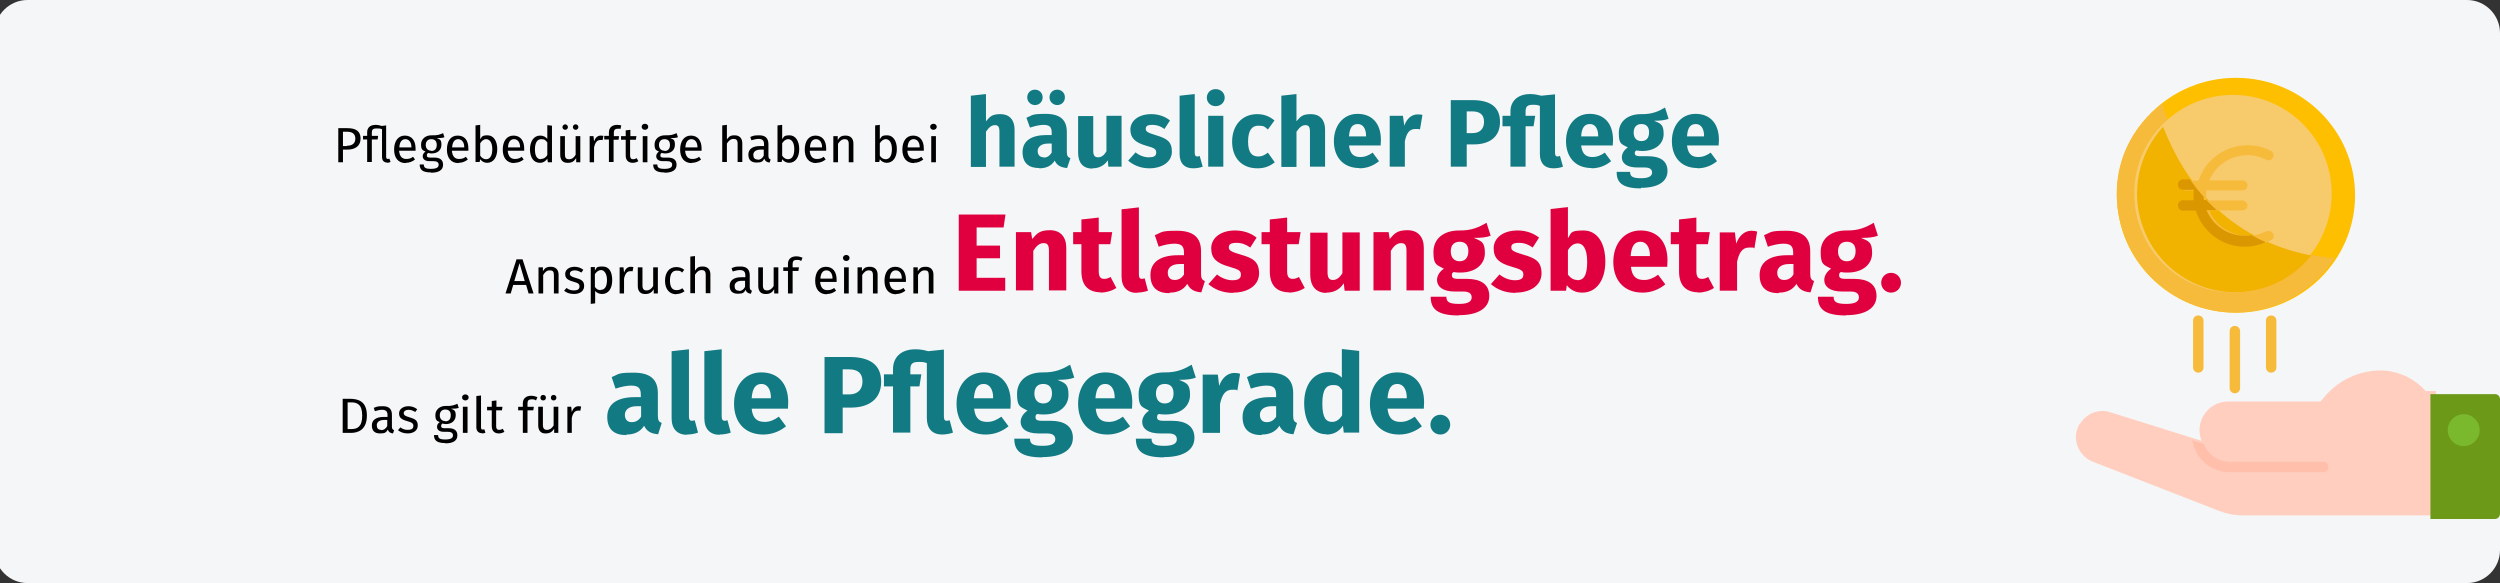 <?xml version="1.0" encoding="UTF-8"?>
<svg xmlns="http://www.w3.org/2000/svg" id="Ebene_1" version="1.1" viewBox="0 0 909 212">
  <rect x="0" y="0" width="909" height="212" fill="#333333" stroke="none"/>
  <defs>
    <style>
      .st0 {
        fill: #ffbfab;
      }

      .st1 {
        fill: #fdbf00;
      }

      .st2 {
        fill: #6c9918;
      }

      .st3 {
        fill: #f7ca6b;
      }

      .st4 {
        fill: #db9700;
      }

      .st5 {
        fill: #117a83;
      }

      .st6 {
        fill: #f2b200;
      }

      .st7 {
        fill: #f7bb3c;
      }

      .st8 {
        fill: #7ab92d;
      }

      .st9 {
        fill: #e0003f;
      }

      .st10 {
        fill: #ffcebf;
      }

      .st11 {
        fill: #f5f6f7;
      }
    </style>
  </defs>
  <g id="Page-1">
    <g id="Illustrationen">
      <g id="pflege005-abschnitt9">
        <g id="Mask">
          <path id="path-1" class="st11" d="M10,0h887c6.6,0,12,5.4,12,12v188c0,6.6-5.4,12-12,12H10c-6.6,0-12-5.4-12-12V12C-2,5.4,3.4,0,10,0Z"></path>
        </g>
        <path id="häuslicherPfege" class="st5" d="M358.5,60.6v-12.7c1-1.5,2-2.4,3.2-2.4s1.7.5,1.7,2.5v12.6h5.5v-13.5c0-3.5-1.9-5.6-5.1-5.6s-3.8.9-5.3,2.6v-9.9l-5.5.6v25.9h5.5ZM376.3,38.2c1.6,0,2.8-1.2,2.8-2.8s-1.2-2.8-2.8-2.8-2.8,1.2-2.8,2.8,1.3,2.8,2.8,2.8ZM384.4,38.2c1.6,0,2.8-1.2,2.8-2.8s-1.2-2.8-2.8-2.8-2.8,1.2-2.8,2.8,1.3,2.8,2.8,2.8ZM377.9,61.2c2.2,0,4.3-.7,5.6-2.8.8,1.8,2.3,2.5,4.5,2.7l1.2-3.6c-.9-.3-1.3-.8-1.3-2.3v-7.2c0-4.3-2.3-6.6-7.7-6.6s-4.6.5-7,1.4l1.3,3.6c1.8-.6,3.7-1,4.8-1,2.3,0,3.1.7,3.1,2.9v.8h-1.9c-5.6,0-8.7,2.2-8.7,6.2s2.3,5.8,6,5.8ZM379.5,57.2c-1.4,0-2.2-.9-2.2-2.3s1.2-2.7,3.7-2.7h1.4v3.3c-.7,1.1-1.6,1.8-2.9,1.8ZM397.2,61.2c2.4,0,4.3-1,5.6-2.9l.2,2.3h4.8v-18.5h-5.5v12.9c-.8,1.4-1.8,2.2-3,2.2s-1.8-.6-1.8-2.4v-12.6h-5.5v13.3c0,3.6,1.7,5.8,5.2,5.8ZM417.9,61.2c4.6,0,8.2-2.3,8.2-6.1s-2.1-4.8-5.7-5.9c-3.3-1-3.8-1.4-3.8-2.4s.7-1.4,2.4-1.4,3,.5,4.4,1.5l2-3.1c-1.7-1.4-4.1-2.3-6.8-2.3-4.7,0-7.6,2.5-7.6,5.6s1.8,4.7,5.5,5.8c3.3.9,3.9,1.3,3.9,2.6s-1,1.7-2.7,1.7-3.5-.7-4.8-1.8l-2.7,3c1.8,1.6,4.5,2.8,7.7,2.8ZM433.7,61.2c1.3,0,2.6-.2,3.6-.6l-1.1-3.9c-.2.1-.6.2-.9.2-.6,0-.9-.4-.9-1.4v-21.3l-5.5.6v21.2c0,3.4,1.8,5.2,4.9,5.2ZM442,38.6c1.9,0,3.3-1.4,3.3-3.1s-1.4-3.1-3.3-3.1-3.2,1.4-3.2,3.1,1.3,3.1,3.2,3.1ZM444.8,60.6v-18.5h-5.5v18.5h5.5ZM457.3,61.2c2.5,0,4.5-.8,6.2-2.2l-2.5-3.5c-1.2.9-2.1,1.4-3.5,1.4-2.2,0-3.7-1.3-3.7-5.4s1.4-5.8,3.7-5.8,2.3.4,3.5,1.4l2.4-3.3c-1.8-1.5-3.8-2.3-6.3-2.3-5.5,0-9.1,4.1-9.1,10s3.5,9.7,9.2,9.7ZM471.4,60.6v-12.7c1-1.5,2-2.4,3.2-2.4s1.7.5,1.7,2.5v12.6h5.5v-13.5c0-3.5-1.9-5.6-5.1-5.6s-3.8.9-5.3,2.6v-9.9l-5.5.6v25.9h5.5ZM494.2,61.2c3,0,5.4-1.1,7.2-2.6l-2.3-3.1c-1.6,1.1-2.9,1.6-4.4,1.6-2.3,0-3.8-.9-4.2-4.2h11.5c0-.6.1-1.4.1-2,0-6-3.2-9.5-8.5-9.5s-8.6,4.4-8.6,9.9,3.1,9.8,9.3,9.8ZM496.7,49.6h-6.2c.2-3.3,1.3-4.5,3.2-4.5s3,1.7,3,4.3v.2ZM510.8,60.6v-9.2c.6-2.8,1.5-4.5,3.8-4.5s1.1.1,1.7.2l.9-5.3c-.6-.2-1.2-.2-1.8-.2-2.1,0-3.9,1.5-4.8,4.1l-.5-3.6h-4.8v18.5h5.5ZM533.3,60.6v-8.1h2.6c5.6,0,9.5-2.6,9.5-8.2s-3.8-7.9-10.1-7.9h-7.8v24.2h5.7ZM535.4,48.4h-2.1v-7.9h2c2.8,0,4.3,1.2,4.3,3.8s-1.6,4.1-4.1,4.1ZM564.7,61.2c1.3,0,2.6-.2,3.6-.6l-1.1-3.9c-.3.1-.6.2-.9.2-.6,0-.9-.4-.9-1.4v-21.2l-5,.5c-1.2-.3-2.5-.6-4-.6-4.8,0-7.2,2.8-7.2,6.3v1.6h-2.9v3.8h2.9v14.7h5.5v-14.7h2.9l.6-3.8h-3.5v-1.5c0-1.8.6-2.5,2.6-2.5s1.6.1,2.6.4v17.5c0,3.4,1.8,5.2,4.9,5.2ZM578.6,61.2c3,0,5.4-1.1,7.2-2.6l-2.3-3.1c-1.6,1.1-2.9,1.6-4.4,1.6-2.3,0-3.8-.9-4.2-4.2h11.5c0-.6.1-1.4.1-2,0-6-3.2-9.5-8.5-9.5s-8.6,4.4-8.6,9.9,3.1,9.8,9.3,9.8ZM581.1,49.6h-6.2c.2-3.3,1.3-4.5,3.2-4.5s3,1.7,3,4.3v.2ZM596.6,68.3c6.3,0,9.7-2.3,9.7-6.1s-2.8-5.4-7.1-5.4h-2.8c-1.8,0-2-.6-2-1.1s.2-.8.6-1c.7.1,1.4.2,2.1.2,4.8,0,7.8-2.6,7.8-6.2s-1.2-3.8-3.5-4.8c2.3,0,4-.2,5.3-.7l-1.3-4.1c-2.2,1.3-4.6,2.5-8.7,2.4-4.8,0-8.1,2.6-8.1,6.8s.9,4,3.3,5.3c-1.3.8-2.2,2.2-2.2,3.6,0,2,1.6,3.7,5.7,3.7h2.7c1.8,0,2.6.7,2.6,1.8s-.8,2.1-4,2.1-4-.7-4-2.3h-4.9c0,3.7,1.8,6,8.9,6ZM596.8,51.3c-1.7,0-2.8-1.1-2.8-3.1s1.1-3.1,2.8-3.1,2.8.9,2.8,3-1,3.2-2.8,3.2ZM617.1,61.2c3,0,5.4-1.1,7.2-2.6l-2.3-3.1c-1.6,1.1-2.9,1.6-4.4,1.6-2.3,0-3.8-.9-4.2-4.2h11.5c0-.6.1-1.4.1-2,0-6-3.2-9.5-8.5-9.5s-8.6,4.4-8.6,9.9,3.1,9.8,9.3,9.8ZM619.6,49.6h-6.2c.2-3.3,1.3-4.5,3.2-4.5s3,1.7,3,4.3v.2Z"></path>
        <path id="Entlastungsbetrag." class="st9" d="M365.5,105.7v-4.7h-10.4v-7.1h8.5v-4.6h-8.5v-6.6h9.8l.7-4.7h-17v27.7h17ZM375.7,105.7v-14.5c1.1-1.8,2.3-2.8,3.7-2.8s2,.6,2,2.8v14.4h6.3v-15.5c0-4-2.2-6.4-5.9-6.4s-4.7,1.1-6.5,3.2l-.4-2.5h-5.5v21.2h6.3ZM400.1,106.4c1.9,0,4.2-.6,5.8-1.7l-2.1-4c-.8.5-1.6.7-2.3.7-1.3,0-2-.7-2-2.8v-9.8h4.2l.7-4.4h-4.9v-5.3l-6.3.7v4.6h-3v4.4h3v9.8c0,5,2.3,7.6,7,7.7ZM413.3,106.4c1.5,0,3-.3,4.1-.7l-1.2-4.5c-.3.1-.7.2-1,.2-.7,0-1.1-.4-1.1-1.6v-24.4l-6.3.7v24.4c0,3.9,2.1,6,5.6,6ZM425.3,106.4c2.5,0,4.9-.8,6.4-3.2,1,2.1,2.6,2.9,5.1,3.1l1.3-4.1c-1-.4-1.4-1-1.4-2.6v-8.2c0-4.9-2.6-7.5-8.8-7.5s-5.3.6-8,1.6l1.4,4.2c2.1-.7,4.2-1.1,5.6-1.1,2.6,0,3.6.8,3.6,3.3v.9h-2.2c-6.4,0-10,2.5-10,7.2s2.7,6.6,6.9,6.6ZM427.1,101.8c-1.6,0-2.5-1-2.5-2.7s1.4-3.1,4.3-3.1h1.6v3.8c-.8,1.3-1.9,2-3.4,2ZM448.4,106.4c5.3,0,9.4-2.6,9.4-7s-2.4-5.6-6.6-6.8c-3.8-1.1-4.4-1.6-4.4-2.7s.8-1.6,2.8-1.6,3.4.6,5,1.7l2.3-3.6c-2-1.6-4.7-2.6-7.8-2.6-5.4,0-8.7,2.8-8.7,6.5s2.1,5.4,6.3,6.6c3.8,1.1,4.5,1.5,4.5,3s-1.2,2-3.1,2-4-.8-5.6-2.1l-3.1,3.5c2.1,1.9,5.2,3.2,8.9,3.2ZM468.6,106.4c1.9,0,4.2-.6,5.8-1.7l-2.1-4c-.8.5-1.6.7-2.3.7-1.3,0-2-.7-2-2.8v-9.8h4.2l.7-4.4h-4.9v-5.3l-6.3.7v4.6h-3v4.4h3v9.8c0,5,2.3,7.6,7,7.7ZM482.2,106.4c2.8,0,4.9-1.1,6.4-3.4l.3,2.7h5.5v-21.2h-6.3v14.8c-.9,1.6-2.1,2.5-3.4,2.5s-2-.6-2-2.8v-14.4h-6.3v15.2c0,4.1,2,6.7,5.9,6.7ZM505.7,105.7v-14.5c1.1-1.8,2.3-2.8,3.7-2.8s2,.6,2,2.8v14.4h6.3v-15.5c0-4-2.2-6.4-5.9-6.4s-4.7,1.1-6.5,3.2l-.4-2.5h-5.5v21.2h6.3ZM530.4,114.6c7.3,0,11.1-2.7,11.1-7s-3.2-6.2-8.1-6.2h-3.2c-2,0-2.3-.6-2.3-1.3s.2-1,.7-1.2c.8.2,1.6.2,2.4.2,5.5,0,8.9-3,8.9-7.1s-1.3-4.3-4-5.5c2.7,0,4.6-.2,6.1-.8l-1.5-4.7c-2.6,1.5-5.3,2.9-10,2.8-5.6,0-9.3,3-9.3,7.8s1.1,4.6,3.8,6.1c-1.5,1-2.5,2.5-2.5,4.1,0,2.3,1.9,4.2,6.5,4.2h3.1c2.1,0,3,.8,3,2.1s-.9,2.4-4.6,2.4-4.6-.8-4.6-2.6h-5.7c0,4.2,2.1,6.8,10.2,6.8ZM530.7,95c-1.9,0-3.2-1.3-3.2-3.6s1.2-3.5,3.2-3.5,3.2,1.1,3.2,3.4-1.1,3.7-3.2,3.7ZM551.1,106.4c5.3,0,9.4-2.6,9.4-7s-2.4-5.6-6.6-6.8c-3.8-1.1-4.4-1.6-4.4-2.7s.8-1.6,2.8-1.6,3.4.6,5,1.7l2.3-3.6c-2-1.6-4.7-2.6-7.8-2.6-5.4,0-8.7,2.8-8.7,6.5s2.1,5.4,6.3,6.6c3.8,1.1,4.5,1.5,4.5,3s-1.2,2-3.1,2-4-.8-5.6-2.1l-3.1,3.5c2.1,1.9,5.2,3.2,8.9,3.2ZM575.3,106.4c5.3,0,8.4-4.7,8.4-11.3s-2.8-11.3-8-11.3-4.3,1.1-5.6,2.8v-11.3l-6.3.7v29.7h5.6l.3-2c1.3,1.7,3.2,2.7,5.6,2.7ZM573.5,101.8c-1.4,0-2.6-.8-3.4-2v-8.8c.9-1.6,2.1-2.5,3.6-2.5s3.4,1.3,3.4,6.7-1.5,6.7-3.7,6.7ZM597.2,106.4c3.4,0,6.2-1.3,8.3-3l-2.6-3.5c-1.8,1.3-3.4,1.9-5.1,1.9-2.6,0-4.4-1-4.8-4.8h13.2c0-.6.1-1.6.1-2.3,0-6.9-3.7-10.9-9.8-10.9s-9.9,5-9.9,11.4,3.6,11.2,10.7,11.2ZM600,93.1h-7.1c.3-3.8,1.5-5.2,3.6-5.2s3.4,2,3.4,4.9v.3ZM617.4,106.4c1.9,0,4.2-.6,5.8-1.7l-2.1-4c-.8.5-1.6.7-2.3.7-1.3,0-2-.7-2-2.8v-9.8h4.2l.7-4.4h-4.9v-5.3l-6.3.7v4.6h-3v4.4h3v9.8c0,5,2.3,7.6,7,7.7ZM631.6,105.7v-10.5c.7-3.2,1.8-5.2,4.4-5.2s1.2.1,1.9.3l1-6.1c-.7-.2-1.3-.3-2.1-.3-2.4,0-4.5,1.8-5.5,4.7l-.5-4.1h-5.5v21.2h6.3ZM646.8,106.4c2.5,0,4.9-.8,6.4-3.2,1,2.1,2.6,2.9,5.1,3.1l1.3-4.1c-1-.4-1.4-1-1.4-2.6v-8.2c0-4.9-2.6-7.5-8.8-7.5s-5.3.6-8,1.6l1.4,4.2c2.1-.7,4.2-1.1,5.6-1.1,2.6,0,3.6.8,3.6,3.3v.9h-2.2c-6.4,0-10,2.5-10,7.2s2.7,6.6,6.9,6.6ZM648.7,101.8c-1.6,0-2.5-1-2.5-2.7s1.4-3.1,4.3-3.1h1.6v3.8c-.8,1.3-1.9,2-3.4,2ZM671.2,114.6c7.3,0,11.1-2.7,11.1-7s-3.2-6.2-8.1-6.2h-3.2c-2,0-2.3-.6-2.3-1.3s.2-1,.7-1.2c.8.2,1.6.2,2.4.2,5.5,0,8.9-3,8.9-7.1s-1.3-4.3-4-5.5c2.7,0,4.6-.2,6.1-.8l-1.5-4.7c-2.6,1.5-5.3,2.9-10,2.8-5.6,0-9.3,3-9.3,7.8s1.1,4.6,3.8,6.1c-1.5,1-2.5,2.5-2.5,4.1,0,2.3,1.9,4.2,6.5,4.2h3.1c2.1,0,3,.8,3,2.1s-.9,2.4-4.6,2.4-4.6-.8-4.6-2.6h-5.7c0,4.2,2.1,6.8,10.2,6.8ZM671.5,95c-1.9,0-3.2-1.3-3.2-3.6s1.2-3.5,3.2-3.5,3.2,1.1,3.2,3.4-1.1,3.7-3.2,3.7ZM687.6,106.4c2,0,3.6-1.6,3.6-3.6s-1.6-3.6-3.6-3.6-3.6,1.6-3.6,3.6,1.6,3.6,3.6,3.6Z"></path>
        <path id="allePfegegrade." class="st5" d="M227.8,158c2.5,0,4.9-.8,6.4-3.2,1,2.1,2.6,2.9,5.1,3.1l1.3-4.1c-1-.4-1.4-1-1.4-2.6v-8.2c0-4.9-2.6-7.5-8.8-7.5s-5.3.6-8,1.6l1.4,4.2c2.1-.7,4.2-1.1,5.6-1.1,2.6,0,3.6.8,3.6,3.3v.9h-2.2c-6.4,0-10,2.5-10,7.2s2.7,6.6,6.9,6.6ZM229.7,153.5c-1.6,0-2.5-1-2.5-2.7s1.4-3.1,4.3-3.1h1.6v3.8c-.8,1.3-1.9,2-3.4,2ZM249.7,158c1.5,0,3-.3,4.1-.7l-1.2-4.5c-.3.1-.7.2-1,.2-.7,0-1.1-.4-1.1-1.6v-24.4l-6.3.7v24.4c0,3.9,2.1,6,5.6,6ZM261.6,158c1.5,0,3-.3,4.1-.7l-1.2-4.5c-.3.1-.7.2-1,.2-.7,0-1.1-.4-1.1-1.6v-24.4l-6.3.7v24.4c0,3.9,2.1,6,5.6,6ZM277.5,158c3.4,0,6.2-1.3,8.3-3l-2.6-3.5c-1.8,1.3-3.4,1.9-5.1,1.9-2.6,0-4.4-1-4.8-4.8h13.2c0-.6.1-1.6.1-2.3,0-6.9-3.7-10.9-9.8-10.9s-9.9,5-9.9,11.4,3.6,11.2,10.7,11.2ZM280.4,144.8h-7.1c.3-3.8,1.5-5.2,3.6-5.2s3.4,2,3.4,4.9v.3ZM306.4,157.4v-9.2h3c6.4,0,11-3,11-9.4s-4.4-9-11.6-9h-9v27.7h6.6ZM308.8,143.4h-2.4v-9.1h2.3c3.2,0,4.9,1.4,4.9,4.4s-1.8,4.7-4.8,4.7ZM342.4,158c1.5,0,3-.3,4.1-.7l-1.2-4.5c-.3.1-.7.2-1.1.2-.7,0-1-.4-1-1.6v-24.3l-5.7.6c-1.4-.4-2.9-.7-4.6-.7-5.6,0-8.2,3.2-8.2,7.2v1.9h-3.3v4.4h3.3v16.8h6.3v-16.8h3.3l.7-4.4h-4v-1.7c0-2,.6-2.8,3-2.8s1.9.2,3,.4v20c0,3.9,2,6,5.6,6ZM358.4,158c3.4,0,6.2-1.3,8.3-3l-2.6-3.5c-1.8,1.3-3.4,1.9-5.1,1.9-2.6,0-4.4-1-4.8-4.8h13.2c0-.6.1-1.6.1-2.3,0-6.9-3.7-10.9-9.8-10.9s-9.9,5-9.9,11.4,3.6,11.2,10.7,11.2ZM361.2,144.8h-7.1c.3-3.8,1.5-5.2,3.6-5.2s3.4,2,3.4,4.9v.3ZM379,166.2c7.3,0,11.1-2.7,11.1-7s-3.2-6.2-8.1-6.2h-3.2c-2,0-2.3-.6-2.3-1.3s.2-1,.7-1.2c.8.2,1.6.2,2.4.2,5.5,0,8.9-3,8.9-7.1s-1.3-4.3-4-5.5c2.7,0,4.6-.2,6.1-.8l-1.5-4.7c-2.6,1.5-5.3,2.9-10,2.8-5.6,0-9.3,3-9.3,7.8s1.1,4.6,3.8,6.1c-1.5,1-2.5,2.5-2.5,4.1,0,2.3,1.9,4.2,6.5,4.2h3.1c2.1,0,3,.8,3,2.1s-.9,2.4-4.6,2.4-4.6-.8-4.6-2.6h-5.7c0,4.2,2.1,6.8,10.2,6.8ZM379.3,146.7c-1.9,0-3.2-1.3-3.2-3.6s1.2-3.5,3.2-3.5,3.2,1.1,3.2,3.4-1.1,3.7-3.2,3.7ZM402.6,158c3.4,0,6.2-1.3,8.3-3l-2.6-3.5c-1.8,1.3-3.4,1.9-5.1,1.9-2.6,0-4.4-1-4.8-4.8h13.2c0-.6.1-1.6.1-2.3,0-6.9-3.7-10.9-9.8-10.9s-9.9,5-9.9,11.4,3.6,11.2,10.7,11.2ZM405.4,144.8h-7.1c.3-3.8,1.5-5.2,3.6-5.2s3.4,2,3.4,4.9v.3ZM423.2,166.2c7.3,0,11.1-2.7,11.1-7s-3.2-6.2-8.1-6.2h-3.2c-2,0-2.3-.6-2.3-1.3s.2-1,.7-1.2c.8.2,1.6.2,2.4.2,5.5,0,8.9-3,8.9-7.1s-1.3-4.3-4-5.5c2.7,0,4.6-.2,6.1-.8l-1.5-4.7c-2.6,1.5-5.3,2.9-10,2.8-5.6,0-9.3,3-9.3,7.8s1.1,4.6,3.8,6.1c-1.5,1-2.5,2.5-2.5,4.1,0,2.3,1.9,4.2,6.5,4.2h3.1c2.1,0,3,.8,3,2.1s-.9,2.4-4.6,2.4-4.6-.8-4.6-2.6h-5.7c0,4.2,2.1,6.8,10.2,6.8ZM423.5,146.7c-1.9,0-3.2-1.3-3.2-3.6s1.2-3.5,3.2-3.5,3.2,1.1,3.2,3.4-1.1,3.7-3.2,3.7ZM443.6,157.4v-10.5c.7-3.2,1.8-5.2,4.4-5.2s1.2.1,1.9.3l1-6.1c-.7-.2-1.3-.3-2.1-.3-2.4,0-4.5,1.8-5.5,4.7l-.5-4.1h-5.5v21.2h6.3ZM458.8,158c2.5,0,4.9-.8,6.4-3.2,1,2.1,2.6,2.9,5.1,3.1l1.3-4.1c-1-.4-1.4-1-1.4-2.6v-8.2c0-4.9-2.6-7.5-8.8-7.5s-5.3.6-8,1.6l1.4,4.2c2.1-.7,4.2-1.1,5.6-1.1,2.6,0,3.6.8,3.6,3.3v.9h-2.2c-6.4,0-10,2.5-10,7.2s2.7,6.6,6.9,6.6ZM460.6,153.5c-1.6,0-2.5-1-2.5-2.7s1.4-3.1,4.3-3.1h1.6v3.8c-.8,1.3-1.9,2-3.4,2ZM482.3,158c2.9,0,4.8-1.4,6-3.2l.3,2.5h5.6v-29.7l-6.3-.7v10.4c-1.2-1.2-3-2-4.9-2-5.5,0-8.8,4.7-8.8,11.2s2.7,11.4,8.1,11.4ZM484.3,153.4c-2.1,0-3.5-1.4-3.5-6.7s1.6-6.7,3.9-6.7,2.3.7,3.3,1.8v9.2c-1,1.6-2.2,2.4-3.6,2.4ZM508.7,158c3.4,0,6.2-1.3,8.3-3l-2.6-3.5c-1.8,1.3-3.4,1.9-5.1,1.9-2.6,0-4.4-1-4.8-4.8h13.2c0-.6.1-1.6.1-2.3,0-6.9-3.7-10.9-9.8-10.9s-9.9,5-9.9,11.4,3.6,11.2,10.7,11.2ZM511.6,144.8h-7.1c.3-3.8,1.5-5.2,3.6-5.2s3.4,2,3.4,4.9v.3ZM523.7,158c2,0,3.6-1.6,3.6-3.6s-1.6-3.6-3.6-3.6-3.6,1.6-3.6,3.6,1.6,3.6,3.6,3.6Z"></path>
        <path id="Pfegebedürftigehabenbei" d="M124.7,59v-4.6h1.6c2.7,0,4.8-1.2,4.8-4s-1.8-3.8-4.8-3.8h-3.3v12.4h1.7ZM126.2,53.1h-1.5v-5.2h1.5c1.8,0,3,.7,3,2.5s-1.2,2.6-3.1,2.6ZM140.6,59.2c.5,0,1-.1,1.4-.3l-.4-1.2c-.2,0-.4.1-.6.1-.4,0-.6-.3-.6-.8v-11.4l-1.6.2c-.7-.2-1.3-.4-2.2-.4-2.1,0-3.1,1.1-3.1,2.7v1.3h-1.5v1.3h1.5v8.2h1.7v-8.2h2.1l.2-1.3h-2.3v-1.3c0-.9.4-1.4,1.6-1.4s1.4,0,2.1.3v10c0,1.4.7,2.1,1.9,2.1ZM147.6,59.2c1.3,0,2.4-.5,3.3-1.2l-.7-1c-.8.6-1.5.8-2.5.8-1.4,0-2.4-.8-2.6-3h6c0-.2,0-.5,0-.8,0-2.9-1.4-4.7-3.9-4.7s-3.9,2.1-3.9,5.1,1.5,4.9,4.2,4.9ZM149.6,53.6h-4.4c.1-2.1,1-3,2.2-3s2.2,1,2.2,2.9h0ZM156.7,62.8c2.9,0,4.4-1,4.4-2.9s-1.3-2.6-3.2-2.6h-1.5c-1,0-1.2-.3-1.2-.8s.2-.7.5-.9c.4.1.8.2,1.2.2,2.3,0,3.6-1.3,3.6-3.2s-.6-1.9-1.7-2.4c1.1,0,2,0,2.8-.3l-.5-1.5c-1.1.5-2,.9-4.3.8-2.1,0-3.7,1.4-3.7,3.3s.5,2.1,1.6,2.6c-.7.5-1,1.1-1,1.7,0,1,.8,1.8,2.4,1.8h1.5c1.2,0,1.9.4,1.9,1.3s-.7,1.5-2.8,1.5-2.6-.5-2.6-1.6h-1.5c0,1.9,1,2.9,4.1,2.9ZM156.8,54.8c-1.3,0-2-.9-2-2.1s.7-2.1,2-2.1,2,.7,2,2.1-.7,2.2-2,2.2ZM166.8,59.2c1.3,0,2.4-.5,3.3-1.2l-.7-1c-.8.6-1.5.8-2.5.8-1.4,0-2.4-.8-2.6-3h6c0-.2,0-.5,0-.8,0-2.9-1.3-4.7-3.9-4.7s-3.9,2.1-3.9,5.1,1.5,4.9,4.2,4.9ZM168.8,53.6h-4.4c.1-2.1,1-3,2.2-3s2.2,1,2.2,2.9h0ZM177.1,59.2c2.3,0,3.7-2,3.7-5s-1.4-5-3.5-5-2,.5-2.7,1.4v-5.2l-1.7.2v13.3h1.5l.2-1c.6.8,1.5,1.3,2.5,1.3ZM176.7,57.9c-.8,0-1.6-.5-2.1-1.3v-4.5c.5-.8,1.2-1.5,2.2-1.5s2.2.9,2.2,3.6-1,3.7-2.3,3.7ZM187.1,59.2c1.3,0,2.4-.5,3.3-1.2l-.7-1c-.8.6-1.5.8-2.5.8-1.4,0-2.4-.8-2.6-3h6c0-.2,0-.5,0-.8,0-2.9-1.4-4.7-3.9-4.7s-3.9,2.1-3.9,5.1,1.5,4.9,4.2,4.9ZM189.1,53.6h-4.4c.1-2.1,1-3,2.2-3s2.2,1,2.2,2.9h0ZM196.3,59.2c1.2,0,2.1-.6,2.7-1.5l.2,1.3h1.5v-13.3l-1.7-.2v5c-.6-.7-1.4-1.2-2.6-1.2-2.3,0-3.7,2.1-3.7,5s1.3,4.9,3.6,4.9ZM196.7,57.9c-1.4,0-2.2-1.1-2.2-3.6s.9-3.7,2.3-3.7,1.6.5,2.2,1.2v4.6c-.6.9-1.3,1.4-2.3,1.4ZM205.5,47.2c.6,0,1-.5,1-1s-.5-1-1-1-1,.5-1,1,.4,1,1,1ZM209.3,47.2c.6,0,1-.5,1-1s-.4-1-1-1-1,.5-1,1,.4,1,1,1ZM206.5,59.2c1.4,0,2.2-.5,3-1.7v1.5h1.5v-9.5h-1.7v6.8c-.6,1-1.3,1.6-2.4,1.6s-1.5-.5-1.5-1.8v-6.6h-1.7v6.8c0,1.9,1,2.9,2.6,2.9ZM216,59v-5.4c.4-1.8,1.1-2.7,2.3-2.7s.5,0,.8.1l.3-1.6c-.3,0-.6-.1-.9-.1-1.2,0-2,.7-2.5,2.1l-.2-1.9h-1.4v9.5h1.7ZM223.1,59v-8.2h1.8l.2-1.3h-1.9v-1.3c0-.9.4-1.4,1.4-1.4s.6,0,1,.1l.3-1.3c-.5-.1-.9-.2-1.5-.2-1.9,0-3,1.1-3,2.7v1.3h-1.7v1.3h1.7v8.2h1.7ZM230,59.2c.8,0,1.5-.2,2.1-.6l-.6-1.1c-.5.3-.8.4-1.3.4-.8,0-1.1-.5-1.1-1.4v-5.7h2.1l.2-1.3h-2.2v-2.3l-1.7.2v2.1h-1.7v1.3h1.7v5.7c0,1.8,1,2.7,2.6,2.7ZM234.5,47.2c.7,0,1.2-.5,1.2-1.1s-.5-1.1-1.2-1.1-1.2.5-1.2,1.1.5,1.1,1.2,1.1ZM235.4,59v-9.5h-1.7v9.5h1.7ZM241.6,62.8c2.9,0,4.4-1,4.4-2.9s-1.3-2.6-3.2-2.6h-1.5c-1,0-1.2-.3-1.2-.8s.2-.7.5-.9c.4.1.8.2,1.2.2,2.3,0,3.6-1.3,3.6-3.2s-.6-1.9-1.7-2.4c1.1,0,2,0,2.8-.3l-.5-1.5c-1.1.5-2,.9-4.3.8-2.1,0-3.7,1.4-3.7,3.3s.5,2.1,1.6,2.6c-.7.5-1,1.1-1,1.7,0,1,.8,1.8,2.4,1.8h1.5c1.2,0,1.9.4,1.9,1.3s-.7,1.5-2.8,1.5-2.6-.5-2.6-1.6h-1.5c0,1.9,1,2.9,4.1,2.9ZM241.6,54.8c-1.3,0-2-.9-2-2.1s.7-2.1,2-2.1,2,.7,2,2.1-.7,2.2-2,2.2ZM251.6,59.2c1.3,0,2.4-.5,3.3-1.2l-.7-1c-.8.6-1.5.8-2.5.8-1.4,0-2.4-.8-2.6-3h6c0-.2,0-.5,0-.8,0-2.9-1.4-4.7-3.9-4.7s-3.9,2.1-3.9,5.1,1.5,4.9,4.2,4.9ZM253.6,53.6h-4.4c.1-2.1,1-3,2.2-3s2.2,1,2.2,2.9h0ZM264.3,59v-6.8c.6-1,1.4-1.7,2.4-1.7s1.5.4,1.5,1.8v6.6h1.7v-6.8c0-1.8-1-2.9-2.8-2.9s-2.1.6-2.8,1.5v-5.3l-1.7.2v13.3h1.7ZM279.8,59.2l.4-1.2c-.5-.2-.8-.5-.8-1.3v-4.3c0-2-1-3.2-3.3-3.2s-2.1.2-3.3.6l.4,1.2c1-.3,1.9-.5,2.6-.5,1.3,0,2,.5,2,1.9v.7h-1.5c-2.6,0-4.2,1.1-4.2,3.1s1.1,2.9,3,2.9,2.2-.4,2.8-1.4c.3.9.9,1.3,1.9,1.4ZM275.5,58c-1.1,0-1.6-.6-1.6-1.7s.9-1.9,2.6-1.9h1.2v2.2c-.5,1-1.3,1.5-2.2,1.5ZM286.9,59.2c2.3,0,3.7-2,3.7-5s-1.4-5-3.5-5-2,.5-2.7,1.4v-5.2l-1.7.2v13.3h1.5l.2-1c.6.8,1.5,1.3,2.5,1.3ZM286.5,57.9c-.8,0-1.6-.5-2.1-1.3v-4.5c.5-.8,1.2-1.5,2.2-1.5s2.2.9,2.2,3.6-1,3.7-2.3,3.7ZM296.9,59.2c1.3,0,2.4-.5,3.3-1.2l-.7-1c-.8.6-1.5.8-2.5.8-1.4,0-2.4-.8-2.6-3h6c0-.2,0-.5,0-.8,0-2.9-1.4-4.7-3.9-4.7s-3.9,2.1-3.9,5.1,1.5,4.9,4.2,4.9ZM298.9,53.6h-4.4c.1-2.1,1-3,2.2-3s2.2,1,2.2,2.9h0ZM304.7,59v-6.7c.6-1,1.4-1.7,2.4-1.7s1.5.4,1.5,1.8v6.6h1.7v-6.8c0-1.8-1-2.9-2.8-2.9s-2.2.6-2.9,1.6v-1.4h-1.6v9.5h1.7ZM322.4,59.2c2.3,0,3.7-2,3.7-5s-1.4-5-3.5-5-2,.5-2.7,1.4v-5.2l-1.7.2v13.3h1.5l.2-1c.6.8,1.5,1.3,2.5,1.3ZM322,57.9c-.8,0-1.6-.5-2.1-1.3v-4.5c.5-.8,1.2-1.5,2.2-1.5s2.2.9,2.2,3.6-1,3.7-2.3,3.7ZM332.4,59.2c1.3,0,2.4-.5,3.3-1.2l-.7-1c-.8.6-1.5.8-2.5.8-1.4,0-2.4-.8-2.6-3h6c0-.2,0-.5,0-.8,0-2.9-1.4-4.7-3.9-4.7s-3.9,2.1-3.9,5.1,1.5,4.9,4.2,4.9ZM334.4,53.6h-4.4c.1-2.1,1-3,2.2-3s2.2,1,2.2,2.9h0ZM339.4,47.2c.7,0,1.2-.5,1.2-1.1s-.5-1.1-1.2-1.1-1.2.5-1.2,1.1.5,1.1,1.2,1.1ZM340.3,59v-9.5h-1.7v9.5h1.7Z"></path>
        <path id="Dasgiltfür" d="M127.6,157.4c2.7,0,5.8-1.2,5.8-6.3s-3-6.1-6.2-6.1h-2.6v12.4h3ZM127.8,156h-1.4v-9.7h1.3c2,0,4,.6,4,4.8s-1.9,4.9-3.9,4.9ZM142.9,157.6l.4-1.2c-.5-.2-.8-.4-.8-1.3v-4.3c0-2-1-3.1-3.3-3.1s-2.1.2-3.3.6l.4,1.2c1-.3,1.9-.5,2.6-.5,1.3,0,2,.5,2,1.9v.7h-1.5c-2.6,0-4.2,1.1-4.2,3.1s1.1,2.9,3,2.9,2.2-.4,2.8-1.4c.3.9.9,1.3,1.9,1.4ZM138.6,156.3c-1.1,0-1.6-.6-1.6-1.7s.9-1.9,2.6-1.9h1.2v2.2c-.5,1-1.3,1.5-2.2,1.5ZM148.2,157.6c1.9,0,3.7-.9,3.7-2.9s-1.2-2.4-3.1-3c-1.5-.4-2-.8-2-1.5s.7-1.2,1.7-1.2,1.6.3,2.5.8l.7-1c-.9-.7-1.9-1.1-3.2-1.1-2,0-3.4,1.1-3.4,2.6s.8,2.2,2.9,2.8c1.8.5,2.3.8,2.3,1.8s-.8,1.4-2,1.4-1.9-.3-2.7-.9l-.9,1c.8.7,2,1.2,3.6,1.2ZM161.9,161.2c2.9,0,4.4-1,4.4-2.9s-1.3-2.6-3.2-2.6h-1.5c-1,0-1.2-.3-1.2-.8s.2-.7.5-.9c.4.1.8.2,1.2.2,2.3,0,3.6-1.4,3.6-3.2s-.6-1.9-1.7-2.4c1.1,0,2,0,2.8-.3l-.5-1.5c-1.1.5-2,.9-4.3.8-2.1,0-3.7,1.4-3.7,3.3s.5,2.1,1.6,2.6c-.7.4-1,1.1-1,1.7,0,1,.8,1.8,2.4,1.8h1.5c1.2,0,1.9.4,1.9,1.3s-.7,1.5-2.8,1.5-2.6-.5-2.6-1.6h-1.5c0,1.9,1,2.9,4.1,2.9ZM161.9,153.1c-1.3,0-2-.9-2-2.1s.7-2.1,2-2.1,2,.7,2,2.1-.7,2.2-2,2.2ZM169.2,145.6c.7,0,1.2-.5,1.2-1.1s-.5-1.1-1.2-1.1-1.2.5-1.2,1.1.5,1.1,1.2,1.1ZM170,157.4v-9.5h-1.7v9.5h1.7ZM175.2,157.6c.5,0,1-.1,1.3-.3l-.4-1.2c-.2,0-.4.1-.6.1-.4,0-.6-.3-.6-.8v-11.6l-1.7.2v11.4c0,1.3.8,2.1,2,2.1ZM181.3,157.6c.8,0,1.5-.2,2.1-.6l-.6-1.1c-.5.3-.8.4-1.3.4-.8,0-1.1-.4-1.1-1.4v-5.7h2.1l.2-1.3h-2.2v-2.3l-1.7.2v2.1h-1.7v1.3h1.7v5.7c0,1.8,1,2.7,2.6,2.7ZM191.8,157.4v-8.2h2.1l.2-1.3h-2.3v-1.3c0-.9.4-1.4,1.4-1.4s1,0,1.7.4l.5-1.2c-.8-.3-1.4-.5-2.3-.5-1.9,0-3,1.1-3,2.7v1.3h-1.7v1.3h1.7v8.2h1.7ZM197.5,145.6c.6,0,1-.4,1-1s-.4-1-1-1-1,.4-1,1,.4,1,1,1ZM201.3,145.6c.6,0,1-.4,1-1s-.4-1-1-1-1,.4-1,1,.4,1,1,1ZM198.5,157.6c1.3,0,2.2-.5,3-1.7v1.5h1.5v-9.5h-1.7v6.8c-.6,1-1.4,1.6-2.4,1.6s-1.5-.5-1.5-1.8v-6.6h-1.7v6.8c0,1.9,1,2.9,2.6,2.9ZM207.9,157.4v-5.4c.4-1.8,1.1-2.7,2.3-2.7s.5,0,.8.1l.3-1.6c-.3,0-.6-.1-.9-.1-1.2,0-2,.7-2.5,2.1l-.2-1.9h-1.4v9.5h1.7Z"></path>
        <path id="Anspruchaufeinen" d="M185.7,106.7l.9-3.1h4.7l.9,3.1h1.8l-4-12.4h-2.2l-4,12.4h1.7ZM190.9,102.2h-3.9l1.9-6.5,1.9,6.5ZM197.5,106.7v-6.7c.6-1,1.3-1.7,2.4-1.7s1.5.4,1.5,1.8v6.6h1.7v-6.8c0-1.8-1-2.9-2.8-2.9s-2.2.6-2.9,1.6v-1.4h-1.6v9.5h1.7ZM208.7,106.9c1.9,0,3.7-.9,3.7-2.9s-1.2-2.4-3.2-3c-1.5-.4-2-.8-2-1.5s.7-1.2,1.7-1.2,1.6.3,2.5.8l.7-1c-.9-.7-1.9-1.1-3.2-1.1-2,0-3.4,1.1-3.4,2.6s.8,2.2,2.9,2.8c1.8.5,2.3.8,2.3,1.8s-.8,1.4-2,1.4-1.9-.3-2.7-.9l-.9,1c.8.7,2,1.2,3.6,1.2ZM214.7,110.5l1.7-.2v-4.5c.6.7,1.5,1.1,2.5,1.1,2.4,0,3.7-2.1,3.7-5s-1-5-3.5-5-2.1.5-2.8,1.5v-1.3h-1.5v13.3ZM218.4,105.5c-.9,0-1.6-.4-2.1-1.2v-4.6c.5-.8,1.3-1.5,2.3-1.5s2.1,1.2,2.1,3.6-.8,3.6-2.3,3.6ZM226.9,106.7v-5.4c.4-1.8,1.1-2.7,2.3-2.7s.5,0,.8.1l.3-1.6c-.3,0-.6-.1-.9-.1-1.2,0-2,.7-2.5,2.1l-.2-1.9h-1.4v9.5h1.7ZM234.7,106.9c1.4,0,2.2-.5,3-1.7v1.5h1.5v-9.5h-1.7v6.8c-.6,1-1.4,1.6-2.4,1.6s-1.5-.5-1.5-1.8v-6.6h-1.7v6.8c0,1.9,1,2.9,2.6,2.9ZM246,106.9c1.1,0,2.1-.4,2.9-1l-.8-1.1c-.7.5-1.3.7-2.1.7-1.5,0-2.4-1-2.4-3.5s.9-3.6,2.4-3.6,1.4.2,2,.7l.8-1c-.9-.7-1.8-1-2.9-1-2.6,0-4.1,2-4.1,5s1.6,4.9,4.1,4.9ZM252.7,106.7v-6.8c.6-1,1.4-1.7,2.4-1.7s1.5.4,1.5,1.8v6.6h1.7v-6.8c0-1.8-1-2.9-2.8-2.9s-2.1.6-2.8,1.5v-5.3l-1.7.2v13.3h1.7ZM273,106.9l.4-1.2c-.5-.2-.8-.5-.8-1.3v-4.3c0-2-1-3.2-3.3-3.2s-2.1.2-3.3.6l.4,1.2c1-.3,1.9-.5,2.6-.5,1.3,0,2,.5,2,1.9v.7h-1.5c-2.6,0-4.2,1.1-4.2,3.1s1.1,2.9,3,2.9,2.2-.4,2.8-1.4c.3.9.9,1.3,1.9,1.4ZM268.7,105.7c-1.1,0-1.6-.6-1.6-1.7s.9-1.9,2.6-1.9h1.2v2.2c-.5,1-1.3,1.5-2.2,1.5ZM278.5,106.9c1.4,0,2.2-.5,3-1.7v1.5h1.5v-9.5h-1.7v6.8c-.6,1-1.4,1.6-2.4,1.6s-1.5-.5-1.5-1.8v-6.6h-1.7v6.8c0,1.9,1,2.9,2.6,2.9ZM288.2,106.7v-8.2h2.1l.2-1.3h-2.3v-1.3c0-.9.4-1.4,1.4-1.4s1,0,1.7.4l.5-1.2c-.8-.3-1.4-.5-2.3-.5-1.9,0-3,1.1-3,2.7v1.3h-1.7v1.3h1.7v8.2h1.7ZM300.7,106.9c1.3,0,2.4-.5,3.3-1.2l-.7-1c-.8.6-1.5.8-2.5.8-1.4,0-2.4-.8-2.6-3h6c0-.2,0-.5,0-.8,0-2.9-1.4-4.7-3.9-4.7s-3.9,2.1-3.9,5.1,1.5,4.9,4.2,4.9ZM302.7,101.3h-4.4c.1-2.1,1-3,2.2-3s2.2,1,2.2,2.9h0ZM307.7,94.9c.7,0,1.2-.5,1.2-1.1s-.5-1.1-1.2-1.1-1.2.5-1.2,1.1.5,1.1,1.2,1.1ZM308.6,106.7v-9.5h-1.7v9.5h1.7ZM313.5,106.7v-6.7c.6-1,1.4-1.7,2.4-1.7s1.5.4,1.5,1.8v6.6h1.7v-6.8c0-1.8-1-2.9-2.8-2.9s-2.2.6-2.9,1.6v-1.4h-1.6v9.5h1.7ZM325.9,106.9c1.3,0,2.4-.5,3.3-1.2l-.7-1c-.8.6-1.5.8-2.5.8-1.4,0-2.4-.8-2.6-3h6c0-.2,0-.5,0-.8,0-2.9-1.4-4.7-3.9-4.7s-3.9,2.1-3.9,5.1,1.5,4.9,4.2,4.9ZM327.9,101.3h-4.4c.1-2.1,1-3,2.2-3s2.2,1,2.2,2.9h0ZM333.8,106.7v-6.7c.6-1,1.3-1.7,2.4-1.7s1.5.4,1.5,1.8v6.6h1.7v-6.8c0-1.8-1-2.9-2.8-2.9s-2.2.6-2.9,1.6v-1.4h-1.6v9.5h1.7Z"></path>
      </g>
    </g>
  </g>
  <g id="income">
    <ellipse id="Oval" class="st1" cx="813" cy="71" rx="43.3" ry="42.7"></ellipse>
    <path id="Path" class="st7" d="M848.8,93.9c-41-4-55.6-32.6-62.6-56.2-14.9,11.3-19.6,28.9-14.7,45.1,4.9,16.2,18.6,28.1,35.2,30.4,16.6,2.4,33-5.2,42.1-19.4h0Z"></path>
    <circle id="Oval1" data-name="Oval" class="st3" cx="811.9" cy="70.4" r="35.9"></circle>
    <path id="Path1" data-name="Path" class="st6" d="M840.4,92.9c-30.8-6-46.2-27-53.9-46.8-8.8,9.6-11.8,23.3-7.6,35.7,4.1,12.4,14.7,21.6,27.5,23.9,12.8,2.3,25.8-2.6,34-12.8h0Z"></path>
    <path id="Path2" data-name="Path" class="st10" d="M756.2,154.3c2.2-3.9,6.8-5.8,11.1-4.4l33.2,10.4c-1.3-3.2-.9-6.8,1-9.7,1.9-2.8,5.1-4.6,8.5-4.6h33.7l1.3-1.5c5.1-6.2,12.7-9.8,20.7-9.8,6.2.1,12.1,2.8,16.3,7.5h3.7v45.2h-70.2c-3,0-6-.6-8.8-1.7l-45.7-17.8c-2.6-1-4.6-3.1-5.6-5.7s-.7-5.6.7-8h0Z"></path>
    <path id="Path3" data-name="Path" class="st0" d="M797.1,160.1c1.2,6.7,6.9,11.6,13.6,11.6h34.1c1,0,1.8-.8,1.8-1.9s-.8-1.9-1.8-1.9h-34.1c-4.2,0-7.9-2.6-9.4-6.5l-4.2-1.3Z"></path>
    <g id="Group">
      <path id="Path4" data-name="Path" class="st7" d="M812.6,143c1,0,1.9-.8,1.9-1.9v-20.7c0-1-.8-1.9-1.9-1.9s-1.9.8-1.9,1.9v20.7c0,1,.8,1.9,1.9,1.9Z"></path>
      <path id="Path5" data-name="Path" class="st7" d="M799.3,135.5c1,0,1.9-.8,1.9-1.9v-17c0-1-.8-1.9-1.9-1.9s-1.9.8-1.9,1.9v17c0,1,.8,1.9,1.9,1.9Z"></path>
      <path id="Path6" data-name="Path" class="st7" d="M825.8,135.5c1,0,1.9-.8,1.9-1.9v-17c0-1-.8-1.9-1.9-1.9s-1.9.8-1.9,1.9v17c0,1,.8,1.9,1.9,1.9Z"></path>
    </g>
    <path id="Path7" data-name="Path" class="st2" d="M907.2,143.3c1,0,1.8.8,1.8,1.9v41.6c0,1-.8,1.9-1.8,1.9h-23.5v-45.4h23.5Z"></path>
    <circle id="Oval2" data-name="Oval" class="st8" cx="895.8" cy="156.4" r="5.8"></circle>
    <path id="Path8" data-name="Path" class="st7" d="M823.9,84.2c.6-.3,1.3-.3,1.9,0,.6.4.9,1,.9,1.7,0,.7-.5,1.3-1.1,1.5-2.6,1.3-5.4,2-8.3,2-8.2,0-15.4-5.2-17.9-12.9h-4.6c-1,0-1.9-.8-1.9-1.8s.8-1.8,1.9-1.8h3.8c0-.6,0-1.2,0-1.8s0-1.2,0-1.8h-3.8c-1,0-1.9-.8-1.9-1.8s.8-1.8,1.9-1.8h4.6c2.5-7.7,9.7-12.9,17.9-12.9,2.9,0,5.8.7,8.3,2,.6.3,1,.9,1.1,1.5,0,.7-.3,1.3-.9,1.7-.6.4-1.3.4-1.9,0-2.1-1-4.3-1.6-6.7-1.6-6.1,0-11.6,3.7-13.9,9.2h12c1,0,1.9.8,1.9,1.8s-.8,1.8-1.9,1.8h-13c-.2,1.2-.2,2.5,0,3.7h13c1,0,1.9.8,1.9,1.8s-.8,1.8-1.9,1.8h-12c2.3,5.6,7.8,9.2,13.9,9.2,2.3,0,4.6-.5,6.7-1.6h0Z"></path>
    <path id="Path9" data-name="Path" class="st4" d="M823.5,87.9c-1.7-.7-3.3-1.5-4.8-2.4h0c-.8.2-1.7.2-2.6.2-6.1,0-11.5-3.7-13.8-9.3h3.7c-1.3-1.2-2.6-2.5-3.8-3.7h-.9c0-.4,0-.7,0-1.1-1.8-2-3.5-4.2-5.1-6.4h-2.4c-1,0-1.9.8-1.9,1.9s.8,1.9,1.9,1.9h3.8c0,.6,0,1.2,0,1.9s0,1.3,0,1.9h-3.8c-1,0-1.9.8-1.9,1.9s.8,1.9,1.9,1.9h4.6c2.5,7.8,9.7,13.1,17.8,13.1,2.5,0,5.1-.5,7.4-1.5h0Z"></path>
  </g>
</svg>
